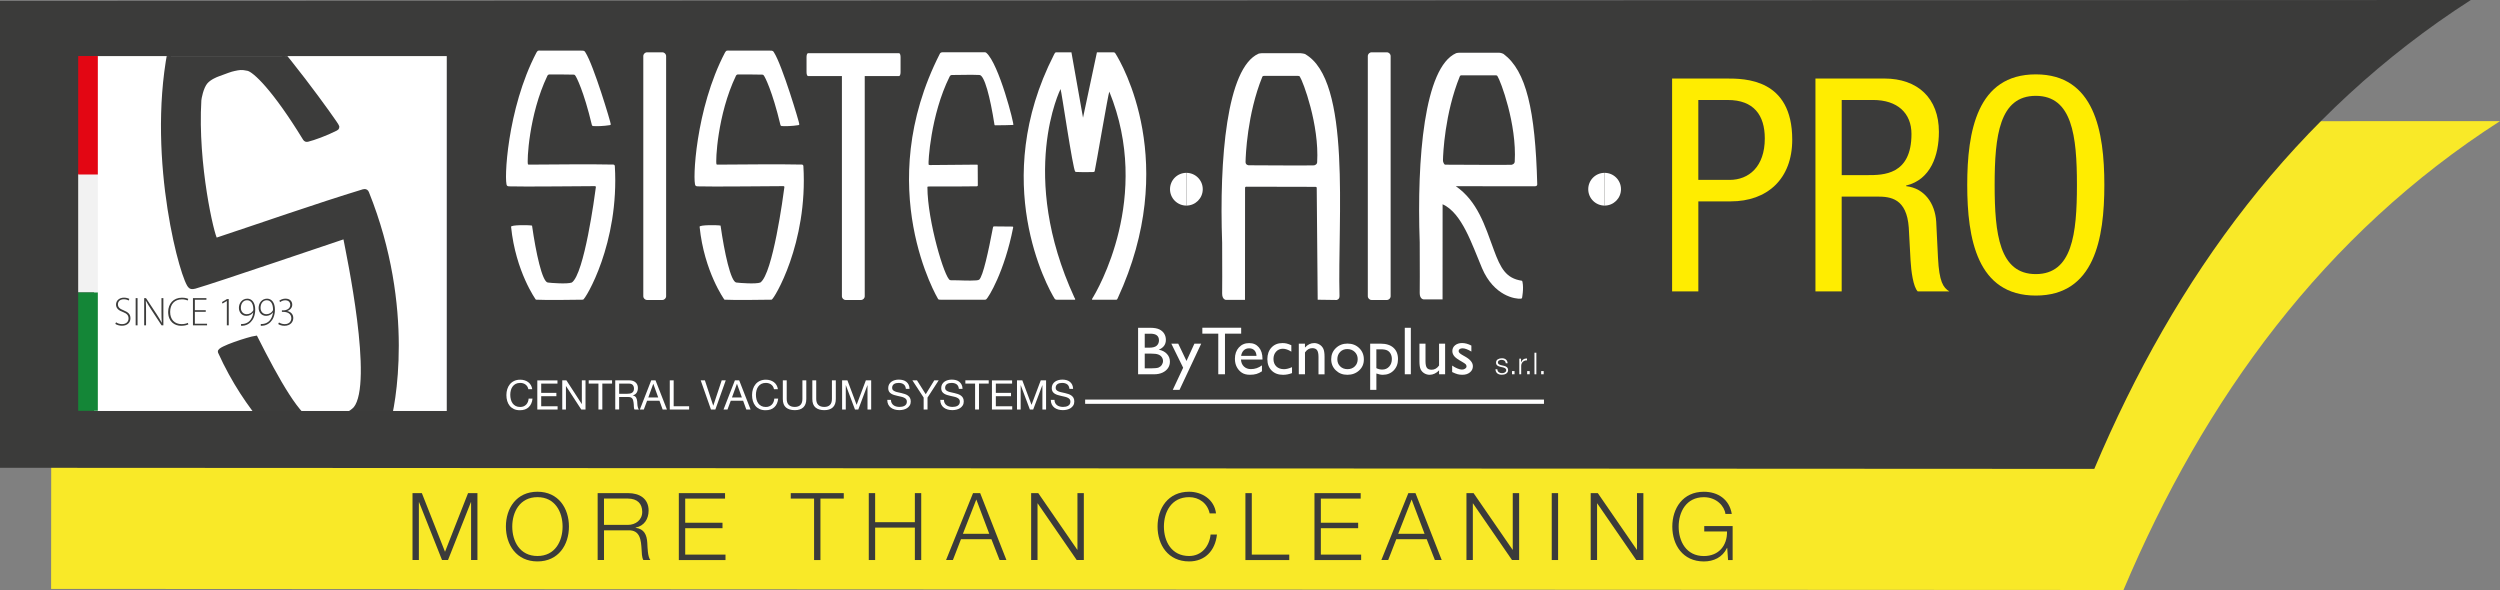 <svg xmlns="http://www.w3.org/2000/svg" xmlns:xlink="http://www.w3.org/1999/xlink" id="Livello_2" data-name="Livello 2" viewBox="0 0 1143.56 269.88"><rect x="0" y="0" width="1143.56" height="269.88" fill="#808080" stroke="none"/><defs><style>      .cls-1, .cls-2, .cls-3 {        fill: none;      }      .cls-2 {        stroke: #fff;        stroke-miterlimit: 3.86;      }      .cls-2, .cls-3 {        stroke-width: 1.95px;      }      .cls-4 {        clip-path: url(#clippath);      }      .cls-5 {        fill: #f9e928;      }      .cls-6, .cls-7 {        fill: #fff;      }      .cls-8 {        fill: #ffed00;      }      .cls-9 {        fill: #3b3b3a;      }      .cls-10 {        fill: #3c3c3b;      }      .cls-11 {        clip-path: url(#clippath-1);      }      .cls-3 {        stroke: #3c3c3b;      }      .cls-12 {        fill: #f2f2f2;      }      .cls-12, .cls-13, .cls-14, .cls-7 {        fill-rule: evenodd;      }      .cls-13 {        fill: #148637;      }      .cls-14 {        fill: #e30613;      }    </style><clipPath id="clippath"><rect class="cls-1" x="0" width="1143.56" height="269.88"></rect></clipPath><clipPath id="clippath-1"><polygon class="cls-1" points="204.36 187.99 43.05 187.99 43.05 25.66 204.36 25.66 204.36 187.99 204.36 187.99"></polygon></clipPath></defs><path class="cls-5" d="M971.33,269.88c37.03-87.68,91.7-162.77,172.24-214.48l-1120.02,.4-.17,213.58,947.95,.5h0Z"></path><g><path class="cls-9" d="M188.68,225.57h4.29l10.59,26.83,10.54-26.83h4.29v30.6h-2.91v-26.45h-.09l-10.46,26.45h-2.74l-10.5-26.45h-.09v26.45h-2.91v-30.6Z"></path><path class="cls-9" d="M245.85,224.93c9.6,0,14.4,7.59,14.4,15.94s-4.8,15.94-14.4,15.94-14.44-7.59-14.44-15.94,4.8-15.94,14.44-15.94Zm0,29.4c8.06,0,11.49-6.77,11.49-13.46s-3.43-13.46-11.49-13.46-11.53,6.77-11.53,13.46,3.43,13.46,11.53,13.46Z"></path><path class="cls-9" d="M273.37,225.57h14.02c5.06,0,9.3,2.44,9.3,7.97,0,3.86-2.01,7.03-5.96,7.8v.09c3.99,.51,5.14,3.26,5.36,6.9,.13,2.1,.13,6.3,1.41,7.84h-3.21c-.73-1.2-.73-3.47-.81-4.76-.26-4.29-.6-9.04-6.13-8.83h-11.06v13.59h-2.91v-30.6Zm2.91,14.53h10.89c3.56,0,6.6-2.23,6.6-5.96s-2.23-6.09-6.6-6.09h-10.89v12.04Z"></path><path class="cls-9" d="M310.52,225.57h21.13v2.49h-18.22v11.06h17.06v2.49h-17.06v12.09h18.43v2.49h-21.35v-30.6Z"></path><path class="cls-9" d="M361.7,225.57h24.26v2.49h-10.67v28.12h-2.91v-28.12h-10.67v-2.49Z"></path><path class="cls-9" d="M397.4,225.57h2.91v13.29h18.17v-13.29h2.91v30.6h-2.91v-14.83h-18.17v14.83h-2.91v-30.6Z"></path><path class="cls-9" d="M445.1,225.57h3.26l12,30.6h-3.13l-3.73-9.52h-13.93l-3.69,9.52h-3.13l12.34-30.6Zm-4.63,18.6h12.04l-5.92-15.69-6.13,15.69Z"></path><path class="cls-9" d="M471.67,225.57h3.26l17.83,25.89h.09v-25.89h2.92v30.6h-3.26l-17.83-25.89h-.09v25.89h-2.92v-30.6Z"></path><path class="cls-9" d="M553.32,234.83c-1.03-4.71-4.93-7.42-9.39-7.42-8.1,0-11.53,6.77-11.53,13.46s3.43,13.46,11.53,13.46c5.66,0,9.26-4.37,9.82-9.82h2.91c-.81,7.5-5.57,12.3-12.73,12.3-9.64,0-14.44-7.59-14.44-15.94s4.8-15.94,14.44-15.94c5.79,0,11.53,3.47,12.3,9.9h-2.91Z"></path><path class="cls-9" d="M569.69,225.57h2.91v28.12h17.14v2.49h-20.06v-30.6Z"></path><path class="cls-9" d="M601.28,225.57h21.13v2.49h-18.22v11.06h17.06v2.49h-17.06v12.09h18.43v2.49h-21.35v-30.6Z"></path><path class="cls-9" d="M644.22,225.57h3.26l12,30.6h-3.13l-3.73-9.52h-13.93l-3.69,9.52h-3.13l12.34-30.6Zm-4.63,18.6h12.04l-5.92-15.69-6.13,15.69Z"></path><path class="cls-9" d="M670.79,225.57h3.26l17.83,25.89h.09v-25.89h2.92v30.6h-3.26l-17.83-25.89h-.09v25.89h-2.92v-30.6Z"></path><path class="cls-9" d="M709.8,225.57h2.91v30.6h-2.91v-30.6Z"></path><path class="cls-9" d="M727.62,225.57h3.26l17.83,25.89h.09v-25.89h2.92v30.6h-3.26l-17.83-25.89h-.09v25.89h-2.92v-30.6Z"></path><path class="cls-9" d="M792.56,256.18h-2.1l-.39-5.57h-.09c-2.06,4.37-6.17,6.21-10.59,6.21-9.64,0-14.44-7.59-14.44-15.94s4.8-15.94,14.44-15.94c6.43,0,11.66,3.47,12.77,10.16h-2.91c-.39-3.51-4.03-7.67-9.86-7.67-8.1,0-11.53,6.77-11.53,13.46s3.43,13.46,11.53,13.46c6.77,0,10.72-4.76,10.59-11.23h-10.42v-2.49h12.99v15.56Z"></path></g><g class="cls-4"><path class="cls-9" d="M957.98,214.48C995.01,126.8,1049.68,51.71,1130.22,0L0,.4V213.98l957.98,.5h0Z"></path></g><polygon class="cls-6" points="204.36 187.99 43.05 187.99 43.05 25.66 204.36 25.66 204.36 187.99 204.36 187.99"></polygon><g class="cls-11"><path class="cls-10" d="M96.1,12.26l8.93-2.71c5.47-1.15,8.07-1.07,8.43-.99,1,.23,2.12,1.47,2.79,1.97,9.72,7.36,37.88,46.45,37.99,47.38,.07,.64-.36,.82-.61,.95-4.62,2.36-10.24,4.36-12.89,5.01-.61,.15-.92,.03-1.26-.46-14.08-22.99-23-31.28-26.02-31.96-3.15-.71-4.18-.36-6.38,.08-1.66,.33-3.49,1.07-7.43,2.52-.73,.26-3.79,1.46-5.5,3.42-2.08,2.36-2.98,7.62-3.02,8.4-1.74,29.45,5.98,62.25,7.37,63.67,.31,.32,.81,.09,1.1,0,17.68-5.85,46.15-15.78,66.1-21.84,.58-.18,1.66-.64,2.13,.51,21.23,52.86,11.87,98.14,9.59,105.65-.28,.93-1.19,3.1-1.91,3.75-7.45,6.79-27.97,13.08-37.18,11.53-1.43-.19-2.02-.82-2.5-1.18-5.23-4-22.66-19.35-35.2-47.04-.64-1.42,13.36-5.95,16.32-6.36,9.74,19.28,20.05,37.89,26.55,38.6,2.89,.32,14.81-1.55,19.08-6.29,9.38-11.55-3.24-70.8-4.58-77.88-.15-.79-1.06-.46-1.1-.45-4.28,1.37-58.35,19.85-67.82,22.56-1.43,.4-1.82,0-1.93-.06-3.26-1.69-19.03-57.3-9.55-107.45,.37-1.91,.91-3.09,2.1-4.06,.41-.33,2.24-2.06,4.74-3.09,1.13-.46,4.62-1.8,11.65-4.17h0Z"></path><path class="cls-3" d="M96.1,12.26l8.93-2.71c5.47-1.15,8.07-1.07,8.43-.99,1,.23,2.12,1.47,2.79,1.97,9.72,7.36,37.88,46.45,37.99,47.38,.07,.64-.36,.82-.61,.95-4.62,2.36-10.24,4.36-12.89,5.01-.61,.15-.92,.03-1.26-.46-14.08-22.99-23-31.28-26.02-31.96-3.15-.71-4.18-.36-6.38,.08-1.66,.33-3.49,1.07-7.43,2.52-.73,.26-3.79,1.46-5.5,3.42-2.08,2.36-2.98,7.62-3.02,8.4-1.74,29.45,5.98,62.25,7.37,63.67,.31,.32,.81,.09,1.1,0,17.68-5.85,46.15-15.78,66.1-21.84,.58-.18,1.66-.64,2.13,.51,21.23,52.86,11.87,98.14,9.59,105.65-.28,.93-1.19,3.1-1.91,3.75-7.45,6.79-27.97,13.08-37.18,11.53-1.43-.19-2.02-.82-2.5-1.18-5.23-4-22.66-19.35-35.2-47.04-.64-1.42,13.36-5.95,16.32-6.36,9.74,19.28,20.05,37.89,26.55,38.6,2.89,.32,14.81-1.55,19.08-6.29,9.38-11.55-3.24-70.8-4.58-77.88-.15-.79-1.06-.46-1.1-.45-4.28,1.37-58.35,19.85-67.82,22.56-1.43,.4-1.82,0-1.93-.06-3.26-1.69-19.03-57.3-9.55-107.45,.37-1.91,.91-3.09,2.1-4.06,.41-.33,2.24-2.06,4.74-3.09,1.13-.46,4.62-1.8,11.65-4.17h0Z"></path></g><path class="cls-10" d="M53.08,147.43c.7,.48,1.68,.83,2.73,.83,1.85,0,2.99-1.05,2.99-2.59,0-1.4-.72-2.22-2.51-2.92-2.01-.7-3.22-1.74-3.22-3.44,0-1.83,1.52-3.16,3.62-3.16,1.17,0,2.05,.32,2.48,.59l-.33,.74c-.33-.24-1.12-.59-2.2-.59-2.01,0-2.7,1.29-2.7,2.27,0,1.38,.79,2.09,2.59,2.79,2.05,.83,3.14,1.75,3.14,3.62s-1.29,3.44-3.95,3.44c-1.07,0-2.33-.37-2.97-.85l.33-.74h0Z"></path><polygon class="cls-10" points="62.92 136.37 62.92 148.82 62.05 148.82 62.05 136.37 62.92 136.37 62.92 136.37"></polygon><path class="cls-10" d="M65.95,148.82v-12.46h.83l4.86,7.35c1,1.55,1.72,2.72,2.33,3.92l.04-.02c-.13-1.68-.15-3.1-.15-5.06v-6.19h.87v12.46h-.83l-4.75-7.24c-.92-1.44-1.77-2.75-2.42-4.03l-.04,.02c.09,1.53,.11,2.88,.11,4.95v6.3h-.85Z"></path><path class="cls-10" d="M86.16,148.38c-.63,.33-1.83,.65-3.34,.65-3.01,0-5.9-1.94-5.9-6.35,0-3.7,2.38-6.51,6.3-6.51,1.59,0,2.51,.35,2.9,.56l-.29,.74c-.63-.31-1.54-.54-2.59-.54-3.36,0-5.41,2.18-5.41,5.77,0,3.38,1.94,5.56,5.27,5.56,1.07,0,2.11-.22,2.81-.57l.26,.7h0Z"></path><polygon class="cls-10" points="94.12 142.63 89.13 142.63 89.13 148.08 94.71 148.08 94.71 148.82 88.26 148.82 88.26 136.37 94.42 136.37 94.42 137.11 89.13 137.11 89.13 141.89 94.12 141.89 94.12 142.63 94.12 142.63"></polygon><polygon class="cls-10" points="103.76 137.7 103.72 137.7 101.76 138.86 101.54 138.16 103.82 136.81 104.63 136.81 104.63 148.82 103.76 148.82 103.76 137.7 103.76 137.7"></polygon><path class="cls-10" d="M112.96,137.34c-1.65,0-2.79,1.46-2.79,3.44,0,1.77,1.11,2.94,2.7,2.94,1.28,0,2.33-.66,2.87-1.57,.07-.13,.15-.3,.15-.52,0-2.53-.94-4.29-2.9-4.29h-.02Zm-2.68,10.87c.33,.04,.8,0,1.35-.09,.98-.17,1.89-.63,2.62-1.4,.78-.87,1.39-2.07,1.61-3.8l-.04,.02c-.76,.98-1.83,1.55-3.1,1.55-2.24,0-3.44-1.78-3.44-3.66,0-2.2,1.51-4.21,3.86-4.21,2.05,0,3.6,1.76,3.6,5.01,0,2.72-.94,4.58-2.05,5.69-.78,.81-1.87,1.37-2.81,1.57-.64,.11-1.2,.16-1.61,.15v-.81h0Z"></path><path class="cls-10" d="M121.97,137.34c-1.65,0-2.79,1.46-2.79,3.44,0,1.77,1.11,2.94,2.69,2.94,1.28,0,2.33-.66,2.87-1.57,.07-.13,.15-.3,.15-.52,0-2.53-.94-4.29-2.9-4.29h-.02Zm-2.68,10.87c.33,.04,.79,0,1.35-.09,.98-.17,1.89-.63,2.63-1.4,.78-.87,1.39-2.07,1.61-3.8l-.04,.02c-.76,.98-1.83,1.55-3.1,1.55-2.23,0-3.44-1.78-3.44-3.66,0-2.2,1.51-4.21,3.86-4.21,2.05,0,3.6,1.76,3.6,5.01,0,2.72-.94,4.58-2.05,5.69-.78,.81-1.87,1.37-2.81,1.57-.65,.11-1.2,.16-1.61,.15v-.81h0Z"></path><path class="cls-10" d="M127.62,147.51c.45,.29,1.46,.76,2.59,.76,2.46,0,3.05-1.7,3.05-2.77-.04-2-1.77-2.83-3.53-2.83h-.78v-.72h.79c1.33,0,3.03-.76,3.03-2.44,0-1.11-.65-2.15-2.33-2.15-.94,0-1.79,.43-2.32,.83l-.35-.65c.57-.46,1.66-.94,2.79-.94,2.25,0,3.12,1.42,3.12,2.79,0,1.22-.78,2.31-2.24,2.85v.04c1.5,.3,2.72,1.44,2.72,3.18s-1.27,3.57-4.07,3.57c-1.22,0-2.31-.42-2.83-.81l.35-.7h0Z"></path><path class="cls-6" d="M593.71,34.71c-4.28,0-10.4,0-15.34,0-.17,0-.75-.08-.95,.41-6.95,17.09-7.63,36.26-7.67,38.97-.03,1.43,1.42,1.51,1.46,1.51,.61,0,29.06,.18,29.88,.04,0,0,1.35-.26,1.41-1.41,1.02-17.16-6.47-37.06-7.94-39.21-.24-.34-.8-.29-.85-.29h0Zm-24.19,51.07l-.03,51.4h-8.7s-1.75-.09-1.75-2.88c0-2.54,.1-10.45,0-23.18-1.37-38.44,2.11-80.11,16.64-86.56,.1-.04,.91-.22,1.44-.22h17.85c.48,0,1.81,.29,1.87,.33,21.52,11.86,14.96,75.63,15.88,110.7,.05,1.73-1.38,1.85-1.38,1.85l-8.6-.12-.44-51.14c-.02-.38-.18-.49-.85-.49-1.94,0-28.37-.06-31.21-.07-.67,0-.51,.19-.73,.38h0Z"></path><path class="cls-7" d="M447.23,75.58l.05,9.29c-.08,.25-.23,.35-.52,.35-1,0-13.29,.16-21.47,.08-.82,.01-1.08,0-1.07,.33,.05,15.54,7.9,41.71,10.34,42.49,.31,.1,.81,.07,.97,.07,3.42-.02,7.49,.32,11.03,.06,.67-.05,1.21-.19,1.37-.36,1.72-1.57,4.21-12.92,6.26-23.75,.04-.2,.05-.59,.55-.58l8.44,.08c.34,.05,.28,.33,.25,.49-3.92,20.01-11.28,32.11-12.38,32.84-.2,.13-.42,.12-.55,.12-3.79,.02-12.22,0-20.32,0-.19,0-.84,0-1.05-.27,0,0-30.53-50.87,.84-112.36,.1-.18,.5-.55,1.12-.55h19.4c.33,0,.56,.13,.64,.21,5.86,5.08,12.92,33.02,12.38,33.03-3.68,.07-4.38,.21-7.9,.15-.2,0-.48,.1-.69-.13-2.03-13.05-4.64-22.77-6.87-22.87-4.45-.19-7.1,0-12.04,0-.81-.03-1.27,0-1.62,.71-8.81,17.72-9.86,39.72-9.63,40.23,.17,.38,1.25,.25,1.44,.25,5.65,0,12.69-.15,20.28-.18,.14,0,.82-.08,.76,.26h0Z"></path><path class="cls-7" d="M507.43,41.93c-.35,0-6.31,35.05-6.69,36.37-.19,.41-.36,.39-1.05,.41-3.32,.09-5.56,.02-7-.04-.51-.02-.64,.03-.85-.16-1.07-.93-6.36-37.38-6.72-37.78,0,0-19.58,39.09,6.36,95.42,.1,.22,.49,.54,.28,.95h-8.45s-.61,0-.91-.48c-3.24-5.21-29.9-53.49-.35-111.47,.1-.2,.51-1.22,1.03-1.22h7.02s5.3,29.91,5.3,29.91l6.36-29.9h7.64s.48,0,.77,.44c3.13,4.86,29.54,50.49,1.12,112.01-.06,.14-.27,.72-.66,.72h-10.97s-.31-.09-.06-.48c2.38-3.74,27.45-46.49,7.84-94.69h0Z"></path><path class="cls-6" d="M667.79,34.86c.2-.49,.78-.41,.95-.4,4.93,0,11.06,0,15.34,0,.05,0,.61-.05,.85,.29,1.47,2.15,8.95,22.05,7.94,39.21-.07,1.15-1.42,1.41-1.42,1.41-.82,.15-24.68-.04-30.5-.04-.04,0-.92-.68-.9-2.11,.05-2.71,.78-21.28,7.73-38.37h0Zm15.49,79.34c-4.04-10.97-7.4-22.13-17.35-29.02,11.68,.04,32.18,.05,36.14,.02,1.23,0,1.1-.95,1.1-.95-.9-33.97-5.06-51.8-15.35-59.52-.26-.2-1.33-.62-2.2-.62-1.48,0-1.59,0-2.07,0h-16.06c-.53,0-1.35,.18-1.44,.22-14.53,6.44-18.01,48.12-16.64,86.56,.1,12.73,0,20.63,0,23.17,0,2.8,1.75,2.88,1.75,2.88h8.7l.02-43.52c8.89,4.07,13.36,18.23,18.04,29.25,5.44,12.78,15.34,14.18,17.71,13.95,.52-.05,.58-.3,.58-.3,0,0,.86-4.22,.22-7.29-.04-.21-.11-.52-.27-.61-7.3-1.09-9.74-5.67-12.89-14.22h0Z"></path><path class="cls-7" d="M247.66,23.16h18.27c1.38-.03,1.48,.24,1.81,.74,3.79,5.8,11.74,32.41,11.64,32.94-.07,.37-.33,.39-.49,.41-2.81,.46-6.07,.54-7.57,.41-.34-.03-.49-.15-.58-.48-3.72-15.62-7.15-22.11-7.58-22.59-.16-.18-.21-.44-.84-.45-4.51-.12-6.29-.05-11.23-.06-.19,.08-.51,.19-.7,.59-8.54,17.83-9.38,39.4-8.9,40.44,.11,.23,.41,.2,.57,.2,10.21,0,26.73-.31,38.16-.03,.33,0,.97-.05,1.02,.67,2.13,35.52-13.57,61.12-14.53,61.14-3.72,.1-17.99,.22-21.59,0,0,0-9.26-12.81-11.34-33.35-.09-.9,7.97-.85,9.59-.54,1.76,12.37,4.64,25.69,7.19,26.04,1.6,.22,8.91,.78,11.01,0,5.66-3.94,10.48-39.52,11-43.65,.05-.46-.48-.44-.5-.44-2.45-.02-33.78,.34-39.17,.1-.81-.03-.95-.32-1-.38-1.4-1.52-.07-34.96,13.48-60.81,.62-1.18,1.1-.9,2.28-.9h0Z"></path><path class="cls-7" d="M333.91,23.16h18.27c1.38-.03,1.48,.24,1.81,.74,3.79,5.8,11.74,32.41,11.64,32.94-.07,.37-.33,.39-.48,.41-2.81,.46-6.08,.54-7.57,.41-.34-.03-.49-.15-.58-.48-3.72-15.62-7.15-22.11-7.58-22.59-.16-.18-.2-.44-.84-.45-4.51-.12-6.29-.05-11.24-.06-.19,.08-.5,.19-.7,.59-8.54,17.83-9.38,39.4-8.9,40.44,.11,.23,.41,.2,.57,.2,10.21,0,26.73-.31,38.16-.03,.33,0,.97-.05,1.02,.67,2.13,35.52-13.57,61.12-14.53,61.14-3.72,.1-17.99,.22-21.59,0,0,0-9.26-12.81-11.35-33.35-.09-.9,7.97-.85,9.59-.54,1.76,12.37,4.65,25.69,7.19,26.04,1.6,.22,8.92,.78,11.01,0,5.66-3.94,10.47-39.52,10.99-43.65,.06-.46-.47-.44-.5-.44-2.45-.02-33.77,.34-39.17,.1-.81-.03-.94-.32-1-.38-1.4-1.52-.07-34.96,13.49-60.81,.62-1.18,1.1-.9,2.28-.9h0Z"></path><path class="cls-6" d="M535.19,86.55c0,4.14,3.35,7.49,7.49,7.49v-14.98c-4.14,0-7.49,3.35-7.49,7.49h0Z"></path><path class="cls-6" d="M542.68,79.06v14.98c4.14,0,7.49-3.35,7.49-7.49s-3.35-7.49-7.49-7.49h0Z"></path><path class="cls-6" d="M726.5,86.55c0,4.14,3.35,7.49,7.49,7.49v-14.98c-4.14,0-7.49,3.35-7.49,7.49h0Z"></path><path class="cls-6" d="M733.99,79.06v14.98c4.14,0,7.49-3.35,7.49-7.49s-3.35-7.49-7.49-7.49h0Z"></path><path class="cls-6" d="M304.7,135.48c0,.96-.78,1.74-1.74,1.74h-6.96c-.96,0-1.74-.78-1.74-1.74V25.67c0-.96,.78-1.74,1.74-1.74h6.96c.96,0,1.74,.78,1.74,1.74v109.81h0Z"></path><path class="cls-6" d="M636.11,135.48c0,.96-.78,1.74-1.74,1.74h-6.96c-.96,0-1.74-.78-1.74-1.74V25.67c0-.96,.78-1.74,1.74-1.74h6.96c.96,0,1.74,.78,1.74,1.74v109.81h0Z"></path><path class="cls-6" d="M411.28,24.34h-41.69c-.37,0-.66,.78-.66,1.74v6.96c0,.96,.29,1.74,.66,1.74h15.52v100.71c0,.96,.78,1.73,1.74,1.73h6.96c.96,0,1.74-.77,1.74-1.73V34.78h15.73c.37,0,.66-.78,.66-1.74v-6.96c0-.96-.29-1.74-.66-1.74h0Z"></path><polygon class="cls-13" points="44.75 133.72 35.77 133.72 35.77 187.91 44.75 187.91 44.75 133.72 44.75 133.72"></polygon><polygon class="cls-12" points="44.75 79.49 35.77 79.49 35.77 133.67 44.75 133.67 44.75 79.49 44.75 79.49"></polygon><polygon class="cls-14" points="44.75 25.63 35.77 25.63 35.77 79.82 44.75 79.82 44.75 25.63 44.75 25.63"></polygon><g><path class="cls-8" d="M764.85,35.92h24.82c8.45,0,30.14,0,30.14,27.96,0,18.14-11.59,28.23-28.09,28.23h-14.86v41.18h-12V35.92Zm12,46.37h14.32c8.73,0,16.09-6,16.09-18.96,0-10.64-5.04-17.59-16.91-17.59h-13.5v36.55Z"></path><path class="cls-8" d="M830.44,35.92h31.5c15.27,0,24.96,9,24.96,24.41,0,10.64-3.68,21.82-15,24.55v.27c8.46,.95,13.23,7.91,13.77,16.23l.82,16.64c.55,10.77,2.32,13.5,5.18,15.27h-14.46c-2.05-2.05-3-9.27-3.27-14.05l-.82-15.14c-.96-13.36-8.32-14.18-14.46-14.18h-16.23v43.36h-12V35.92Zm12,44.18h11.86c7.09,0,20.05,0,20.05-18.82,0-9.55-6.41-15.55-17.59-15.55h-14.32v34.36Z"></path><path class="cls-8" d="M962.58,84.61c0,24.55-4.5,50.59-31.36,50.59s-31.36-26.05-31.36-50.59,4.5-50.59,31.36-50.59,31.36,26.05,31.36,50.59Zm-50.18,0c0,22.5,2.18,40.77,18.82,40.77s18.82-18.27,18.82-40.77-2.18-40.77-18.82-40.77-18.82,18.27-18.82,40.77Z"></path></g><line class="cls-2" x1="496.37" y1="183.75" x2="706.25" y2="183.75"></line><g><path class="cls-6" d="M240.35,175.86c-.68-.47-1.49-.71-2.42-.71-.8,0-1.48,.15-2.05,.45-.57,.3-1.04,.7-1.4,1.21-.37,.5-.64,1.08-.81,1.73-.17,.65-.26,1.32-.26,2.02,0,.76,.09,1.48,.26,2.16,.17,.68,.45,1.27,.81,1.78s.84,.91,1.41,1.21c.57,.3,1.26,.45,2.06,.45,.59,0,1.11-.1,1.56-.29s.85-.46,1.18-.8,.59-.75,.78-1.22,.3-.99,.34-1.53h1.78c-.17,1.68-.75,2.99-1.74,3.93-.99,.94-2.33,1.4-4.04,1.4-1.04,0-1.94-.18-2.71-.53-.77-.36-1.42-.84-1.93-1.47-.51-.62-.9-1.36-1.15-2.21-.26-.85-.38-1.76-.38-2.73s.14-1.89,.41-2.74c.27-.85,.68-1.6,1.21-2.24,.53-.64,1.19-1.14,1.98-1.5,.79-.37,1.7-.55,2.72-.55,.7,0,1.36,.09,1.98,.28,.62,.19,1.18,.46,1.66,.82,.49,.36,.89,.81,1.22,1.36,.32,.54,.54,1.17,.64,1.88h-1.78c-.2-.95-.64-1.66-1.32-2.13Z"></path><path class="cls-6" d="M255,173.97v1.5h-7.44v4.25h6.94v1.5h-6.94v4.62h7.5v1.5h-9.28v-13.35h9.22Z"></path><path class="cls-6" d="M259.08,173.97l7.03,10.83h.04v-10.83h1.68v13.35h-1.94l-6.98-10.72h-.04v10.72h-1.68v-13.35h1.89Z"></path><path class="cls-6" d="M269.29,175.46v-1.5h10.68v1.5h-4.45v11.86h-1.78v-11.86h-4.45Z"></path><path class="cls-6" d="M287.73,173.97c1.27,0,2.27,.31,2.98,.94,.72,.62,1.08,1.48,1.08,2.56,0,.81-.18,1.52-.55,2.13-.37,.61-.96,1.03-1.77,1.25v.04c.39,.08,.7,.2,.94,.37s.44,.38,.58,.63c.14,.24,.25,.51,.32,.81,.07,.3,.12,.61,.16,.93,.02,.32,.04,.66,.06,.99,.01,.34,.04,.67,.09,.99,.05,.32,.12,.63,.21,.93,.09,.29,.23,.55,.42,.78h-1.98c-.12-.14-.21-.32-.25-.56-.04-.24-.07-.5-.08-.79-.01-.29-.03-.61-.04-.95-.01-.34-.05-.67-.11-.99-.05-.32-.11-.63-.19-.93-.07-.29-.19-.55-.36-.77-.16-.22-.37-.39-.64-.52s-.61-.2-1.05-.2h-4.34v5.7h-1.78v-13.35h6.28Zm.37,6.06c.37-.06,.7-.18,.98-.36,.28-.18,.5-.42,.67-.73s.25-.7,.25-1.19c0-.67-.19-1.22-.56-1.65-.37-.42-.98-.64-1.81-.64h-4.41v4.66h3.7c.41,0,.8-.03,1.18-.09Z"></path><path class="cls-6" d="M299.85,173.97l5.22,13.35h-1.96l-1.46-4.02h-5.65l-1.5,4.02h-1.81l5.2-13.35h1.96Zm1.23,7.84l-2.23-6.23h-.04l-2.26,6.23h4.53Z"></path><path class="cls-6" d="M308.15,173.97v11.86h7.07v1.5h-8.85v-13.35h1.78Z"></path><path class="cls-6" d="M325.21,187.32l-4.69-13.35h1.91l3.81,11.58h.04l3.85-11.58h1.85l-4.75,13.35h-2.02Z"></path></g><g><path class="cls-6" d="M338.12,173.97l5.22,13.35h-1.96l-1.46-4.02h-5.65l-1.5,4.02h-1.81l5.2-13.35h1.96Zm1.23,7.84l-2.23-6.23h-.04l-2.26,6.23h4.53Z"></path><path class="cls-6" d="M352.72,175.86c-.68-.47-1.49-.71-2.42-.71-.8,0-1.48,.15-2.05,.45-.57,.3-1.04,.7-1.4,1.21-.37,.5-.64,1.08-.81,1.73-.17,.65-.26,1.32-.26,2.02,0,.76,.09,1.48,.26,2.16,.17,.68,.45,1.27,.81,1.78s.84,.91,1.41,1.21c.57,.3,1.26,.45,2.06,.45,.59,0,1.11-.1,1.56-.29s.85-.46,1.18-.8,.59-.75,.78-1.22,.3-.99,.34-1.53h1.78c-.17,1.68-.75,2.99-1.74,3.93-.99,.94-2.33,1.4-4.04,1.4-1.04,0-1.94-.18-2.71-.53-.77-.36-1.42-.84-1.93-1.47-.51-.62-.9-1.36-1.15-2.21-.26-.85-.38-1.76-.38-2.73s.14-1.89,.41-2.74c.27-.85,.68-1.6,1.21-2.24,.53-.64,1.19-1.14,1.98-1.5,.79-.37,1.7-.55,2.72-.55,.7,0,1.36,.09,1.98,.28,.62,.19,1.18,.46,1.66,.82,.49,.36,.89,.81,1.22,1.36,.32,.54,.54,1.17,.64,1.88h-1.78c-.2-.95-.64-1.66-1.32-2.13Z"></path><path class="cls-6" d="M367.45,186.34c-.91,.85-2.21,1.28-3.89,1.28s-3.06-.41-4.03-1.22c-.97-.82-1.45-2.12-1.45-3.9v-8.53h1.78v8.53c0,1.2,.32,2.1,.95,2.72,.64,.62,1.55,.92,2.75,.92,1.13,0,2-.31,2.59-.92,.59-.62,.89-1.52,.89-2.72v-8.53h1.78v8.53c0,1.71-.46,2.99-1.37,3.84Z"></path><path class="cls-6" d="M380.95,186.34c-.91,.85-2.21,1.28-3.89,1.28s-3.06-.41-4.03-1.22c-.97-.82-1.45-2.12-1.45-3.9v-8.53h1.78v8.53c0,1.2,.32,2.1,.95,2.72,.64,.62,1.55,.92,2.75,.92,1.13,0,2-.31,2.59-.92,.59-.62,.89-1.52,.89-2.72v-8.53h1.78v8.53c0,1.71-.46,2.99-1.37,3.84Z"></path><path class="cls-6" d="M387.63,173.97l4.21,11.22,4.23-11.22h2.43v13.35h-1.68v-11.11h-.04l-4.17,11.11h-1.52l-4.17-11.11h-.04v11.11h-1.68v-13.35h2.43Z"></path><path class="cls-6" d="M413.33,175.79c-.59-.43-1.35-.64-2.27-.64-.37,0-.74,.04-1.1,.11-.36,.07-.68,.2-.96,.37-.28,.17-.5,.41-.67,.7-.17,.29-.25,.66-.25,1.09,0,.41,.12,.75,.36,1s.57,.46,.97,.63,.86,.3,1.37,.4c.51,.11,1.03,.22,1.56,.35,.53,.12,1.05,.27,1.56,.44,.51,.17,.97,.4,1.37,.68,.4,.29,.73,.65,.97,1.08s.36,.99,.36,1.65c0,.71-.16,1.32-.48,1.82s-.73,.92-1.23,1.23c-.5,.32-1.06,.55-1.67,.69-.62,.14-1.23,.21-1.84,.21-.75,0-1.46-.09-2.12-.28-.67-.19-1.25-.47-1.76-.85-.51-.38-.9-.87-1.2-1.46-.29-.59-.44-1.29-.44-2.1h1.68c0,.56,.11,1.04,.33,1.45,.22,.41,.5,.74,.86,1,.35,.26,.77,.46,1.24,.58,.47,.12,.96,.19,1.46,.19,.4,0,.8-.04,1.21-.11,.4-.08,.77-.2,1.09-.38s.59-.43,.79-.74c.2-.31,.3-.71,.3-1.2,0-.46-.12-.83-.36-1.12s-.57-.52-.97-.7-.86-.33-1.37-.44c-.51-.11-1.03-.23-1.56-.35-.53-.12-1.05-.25-1.56-.41-.51-.16-.97-.36-1.38-.62s-.73-.59-.97-.99-.36-.91-.36-1.52c0-.67,.14-1.26,.41-1.75,.27-.49,.64-.9,1.09-1.22,.46-.32,.97-.55,1.55-.71,.58-.16,1.18-.23,1.79-.23,.69,0,1.32,.08,1.91,.24,.59,.16,1.1,.42,1.54,.77,.44,.35,.79,.79,1.05,1.32,.26,.53,.4,1.16,.42,1.9h-1.68c-.1-.96-.45-1.66-1.04-2.09Z"></path><path class="cls-6" d="M424.28,187.32h-1.78v-5.46l-5.16-7.89h2.11l4,6.36,3.91-6.36h2.02l-5.11,7.89v5.46Z"></path><path class="cls-6" d="M437.57,175.79c-.59-.43-1.35-.64-2.27-.64-.37,0-.74,.04-1.1,.11-.36,.07-.68,.2-.96,.37-.28,.17-.5,.41-.67,.7-.17,.29-.25,.66-.25,1.09,0,.41,.12,.75,.36,1s.57,.46,.97,.63,.86,.3,1.37,.4c.51,.11,1.03,.22,1.56,.35,.53,.12,1.05,.27,1.56,.44,.51,.17,.97,.4,1.37,.68,.4,.29,.73,.65,.97,1.08s.36,.99,.36,1.65c0,.71-.16,1.32-.48,1.82s-.73,.92-1.23,1.23c-.5,.32-1.06,.55-1.67,.69-.62,.14-1.23,.21-1.84,.21-.75,0-1.46-.09-2.12-.28-.67-.19-1.25-.47-1.76-.85-.51-.38-.9-.87-1.2-1.46-.29-.59-.44-1.29-.44-2.1h1.68c0,.56,.11,1.04,.33,1.45,.22,.41,.5,.74,.86,1,.35,.26,.77,.46,1.24,.58,.47,.12,.96,.19,1.46,.19,.4,0,.8-.04,1.21-.11,.4-.08,.77-.2,1.09-.38s.59-.43,.79-.74c.2-.31,.3-.71,.3-1.2,0-.46-.12-.83-.36-1.12s-.57-.52-.97-.7-.86-.33-1.37-.44c-.51-.11-1.03-.23-1.56-.35-.53-.12-1.05-.25-1.56-.41-.51-.16-.97-.36-1.38-.62s-.73-.59-.97-.99-.36-.91-.36-1.52c0-.67,.14-1.26,.41-1.75,.27-.49,.64-.9,1.09-1.22,.46-.32,.97-.55,1.55-.71,.58-.16,1.18-.23,1.79-.23,.69,0,1.32,.08,1.91,.24,.59,.16,1.1,.42,1.54,.77,.44,.35,.79,.79,1.05,1.32,.26,.53,.4,1.16,.42,1.9h-1.68c-.1-.96-.45-1.66-1.04-2.09Z"></path><path class="cls-6" d="M441.58,175.46v-1.5h10.68v1.5h-4.45v11.86h-1.78v-11.86h-4.45Z"></path><path class="cls-6" d="M462.96,173.97v1.5h-7.44v4.25h6.94v1.5h-6.94v4.62h7.5v1.5h-9.28v-13.35h9.22Z"></path><path class="cls-6" d="M467.63,173.97l4.21,11.22,4.23-11.22h2.43v13.35h-1.68v-11.11h-.04l-4.17,11.11h-1.52l-4.17-11.11h-.04v11.11h-1.68v-13.35h2.43Z"></path><path class="cls-6" d="M488.14,175.79c-.59-.43-1.35-.64-2.27-.64-.37,0-.74,.04-1.1,.11-.36,.07-.68,.2-.96,.37-.28,.17-.5,.41-.67,.7-.17,.29-.25,.66-.25,1.09,0,.41,.12,.75,.36,1s.57,.46,.97,.63,.86,.3,1.37,.4c.51,.11,1.03,.22,1.56,.35,.53,.12,1.05,.27,1.56,.44,.51,.17,.97,.4,1.37,.68,.4,.29,.73,.65,.97,1.08s.36,.99,.36,1.65c0,.71-.16,1.32-.48,1.82s-.73,.92-1.23,1.23c-.5,.32-1.06,.55-1.67,.69-.62,.14-1.23,.21-1.84,.21-.75,0-1.46-.09-2.12-.28-.67-.19-1.25-.47-1.76-.85-.51-.38-.9-.87-1.2-1.46-.29-.59-.44-1.29-.44-2.1h1.68c0,.56,.11,1.04,.33,1.45,.22,.41,.5,.74,.86,1,.35,.26,.77,.46,1.24,.58,.47,.12,.96,.19,1.46,.19,.4,0,.8-.04,1.21-.11,.4-.08,.77-.2,1.09-.38s.59-.43,.79-.74c.2-.31,.3-.71,.3-1.2,0-.46-.12-.83-.36-1.12s-.57-.52-.97-.7-.86-.33-1.37-.44c-.51-.11-1.03-.23-1.56-.35-.53-.12-1.05-.25-1.56-.41-.51-.16-.97-.36-1.38-.62s-.73-.59-.97-.99-.36-.91-.36-1.52c0-.67,.14-1.26,.41-1.75,.27-.49,.64-.9,1.09-1.22,.46-.32,.97-.55,1.55-.71,.58-.16,1.18-.23,1.79-.23,.69,0,1.32,.08,1.91,.24,.59,.16,1.1,.42,1.54,.77,.44,.35,.79,.79,1.05,1.32,.26,.53,.4,1.16,.42,1.9h-1.68c-.1-.96-.45-1.66-1.04-2.09Z"></path></g><g><path class="cls-6" d="M527.79,171.2h-7.2v-21.26h5.57c1.75,0,3.12,.24,4.11,.71,.98,.47,1.74,1.12,2.25,1.95,.52,.83,.78,1.78,.78,2.87,0,2.09-1.08,3.59-3.24,4.49,1.55,.29,2.79,.93,3.71,1.92,.92,.98,1.38,2.16,1.38,3.53,0,1.09-.28,2.05-.84,2.91-.56,.85-1.38,1.55-2.46,2.08s-2.43,.81-4.06,.81Zm-1.54-18.55h-2.62v6.39h2.02c1.62,0,2.78-.31,3.46-.93s1.03-1.42,1.03-2.41c0-2.04-1.3-3.06-3.9-3.06Zm.23,9.1h-2.85v6.74h3c1.66,0,2.79-.13,3.39-.39,.59-.26,1.07-.66,1.43-1.21s.54-1.14,.54-1.76-.19-1.24-.57-1.78-.92-.94-1.62-1.2-1.81-.4-3.32-.4Z"></path><path class="cls-6" d="M546.35,157.2h3.11l-9.92,21.14h-3.09l4.75-10.14-5.41-11h3.16l3.78,7.91,3.62-7.91Z"></path><path class="cls-6" d="M549.98,149.91h17.76v2.71h-7.41v18.58h-3.06v-18.58h-7.29v-2.71Z"></path></g><g><path class="cls-6" d="M577.5,164.45h-9.85c.07,1.34,.52,2.41,1.35,3.2,.83,.79,1.9,1.19,3.2,1.19,1.83,0,3.51-.57,5.05-1.71v2.71c-.85,.57-1.7,.97-2.53,1.22-.84,.24-1.82,.37-2.95,.37-1.54,0-2.79-.32-3.74-.96-.95-.64-1.72-1.5-2.29-2.58-.57-1.08-.86-2.33-.86-3.75,0-2.13,.6-3.86,1.81-5.2,1.21-1.33,2.77-2,4.7-2s3.34,.65,4.44,1.95c1.11,1.3,1.66,3.04,1.66,5.22v.35Zm-9.79-1.66h7.05c-.07-1.11-.4-1.96-.99-2.56-.59-.6-1.38-.9-2.38-.9s-1.81,.3-2.44,.9-1.05,1.45-1.24,2.56Z"></path><path class="cls-6" d="M591,167.93v2.74c-1.39,.52-2.75,.78-4.08,.78-2.19,0-3.94-.65-5.24-1.95-1.3-1.3-1.96-3.04-1.96-5.22s.63-3.98,1.9-5.33c1.27-1.35,2.94-2.02,5.01-2.02,.72,0,1.37,.07,1.94,.21,.57,.14,1.28,.39,2.12,.77v2.95c-1.4-.89-2.7-1.34-3.9-1.34s-2.27,.44-3.07,1.32c-.8,.88-1.2,2-1.2,3.36,0,1.43,.43,2.57,1.3,3.41,.87,.84,2.04,1.26,3.51,1.26,1.07,0,2.29-.31,3.67-.93Z"></path><path class="cls-6" d="M596.92,157.2v1.78c1.24-1.37,2.64-2.05,4.22-2.05,.87,0,1.68,.23,2.44,.68,.75,.45,1.32,1.07,1.71,1.86s.59,2.03,.59,3.74v8.01h-2.77v-7.98c0-1.43-.22-2.45-.66-3.07-.44-.61-1.17-.92-2.19-.92-1.31,0-2.42,.65-3.33,1.96v10h-2.83v-14h2.83Z"></path><path class="cls-6" d="M616.43,157.17c2.13,0,3.9,.69,5.31,2.06,1.41,1.38,2.12,3.1,2.12,5.18s-.71,3.7-2.15,5.03-3.23,2-5.4,2-3.86-.68-5.27-2.03c-1.41-1.35-2.12-3.05-2.12-5.08s.71-3.76,2.14-5.12c1.43-1.37,3.21-2.05,5.37-2.05Zm-.15,2.5c-1.33,0-2.42,.44-3.27,1.31-.85,.87-1.28,1.98-1.28,3.33s.44,2.43,1.31,3.28c.87,.85,1.99,1.27,3.36,1.27s2.47-.43,3.34-1.29c.87-.86,1.3-1.96,1.3-3.29s-.45-2.43-1.35-3.3-2.04-1.31-3.41-1.31Z"></path><path class="cls-6" d="M626.75,178.34v-21.14h4.85c2.48,0,4.42,.62,5.8,1.86,1.38,1.24,2.08,2.97,2.08,5.19,0,2.1-.65,3.83-1.95,5.17s-2.96,2.02-4.98,2.02c-.89,0-1.88-.2-2.96-.59v7.49h-2.83Zm4.79-18.55h-1.96v8.61c.85,.44,1.74,.65,2.67,.65,1.3,0,2.36-.45,3.18-1.35,.83-.9,1.24-2.06,1.24-3.49,0-.91-.2-1.72-.58-2.42s-.92-1.21-1.59-1.53c-.67-.32-1.66-.48-2.95-.48Z"></path><path class="cls-6" d="M642.58,149.94h2.77v21.26h-2.77v-21.26Z"></path><path class="cls-6" d="M658.27,171.2v-1.8c-.59,.64-1.26,1.14-2.02,1.5-.76,.36-1.51,.54-2.26,.54-.88,0-1.7-.22-2.44-.66-.75-.44-1.31-1.04-1.69-1.8-.38-.76-.57-2.01-.57-3.77v-8.02h2.77v7.98c0,1.47,.21,2.5,.63,3.08,.42,.58,1.16,.87,2.21,.87,1.32,0,2.44-.64,3.36-1.93v-10h2.77v14h-2.77Z"></path><path class="cls-6" d="M664.25,170.2v-2.98c.78,.55,1.58,.99,2.4,1.33,.82,.34,1.5,.51,2.06,.51s1.08-.14,1.49-.43,.62-.62,.62-1.02-.13-.74-.4-1.01-.85-.66-1.74-1.17c-1.79-.99-2.96-1.84-3.51-2.55s-.83-1.47-.83-2.31c0-1.08,.42-1.95,1.25-2.63,.84-.68,1.92-1.02,3.23-1.02s2.78,.39,4.22,1.16v2.74c-1.64-.99-2.99-1.49-4.03-1.49-.54,0-.97,.11-1.3,.34-.33,.23-.5,.53-.5,.91,0,.33,.15,.63,.45,.93s.82,.65,1.58,1.07l.99,.56c2.33,1.32,3.5,2.78,3.5,4.38,0,1.15-.45,2.09-1.35,2.82-.9,.74-2.05,1.1-3.46,1.1-.83,0-1.57-.09-2.22-.27-.65-.18-1.47-.5-2.45-.98Z"></path></g><g><path class="cls-6" d="M688.57,165.46c-.1-.2-.24-.36-.41-.49s-.37-.22-.59-.28c-.22-.06-.46-.09-.71-.09-.19,0-.39,.02-.59,.06-.2,.04-.38,.11-.55,.21s-.3,.22-.4,.38c-.1,.16-.15,.35-.15,.58,0,.19,.05,.36,.15,.49s.22,.25,.37,.34c.15,.09,.31,.17,.48,.23,.17,.06,.34,.11,.48,.15l1.16,.26c.25,.04,.5,.1,.74,.2,.24,.1,.46,.22,.65,.38,.19,.16,.34,.35,.46,.58,.12,.23,.18,.5,.18,.82,0,.39-.09,.72-.26,.99-.17,.27-.4,.49-.67,.66-.27,.17-.58,.29-.92,.37-.34,.07-.68,.11-1.01,.11-.84,0-1.52-.2-2.04-.59-.52-.4-.82-1.03-.89-1.91h.87c.04,.59,.25,1.04,.64,1.33,.39,.3,.88,.45,1.46,.45,.21,0,.43-.02,.66-.07,.23-.05,.44-.12,.63-.23s.35-.25,.48-.42c.12-.17,.19-.38,.19-.63,0-.21-.04-.39-.13-.53-.09-.14-.21-.26-.35-.36s-.32-.18-.5-.24c-.19-.06-.38-.12-.57-.17l-1.12-.25c-.29-.07-.55-.16-.79-.26-.24-.1-.45-.22-.63-.36-.18-.14-.32-.32-.42-.53-.1-.21-.15-.46-.15-.77,0-.36,.08-.67,.24-.93s.37-.47,.63-.62,.55-.27,.86-.35c.32-.07,.63-.11,.95-.11,.36,0,.69,.05,1,.14,.31,.09,.58,.24,.82,.43,.24,.19,.42,.43,.56,.72,.14,.29,.22,.62,.24,1.01h-.87c0-.27-.06-.5-.17-.7Z"></path><path class="cls-6" d="M691.63,169.74h1.16v1.46h-1.16v-1.46Z"></path><path class="cls-6" d="M695.76,164.07v1.67h.03c.22-.58,.56-1.03,1.03-1.34,.46-.31,1.02-.46,1.67-.43v.87c-.4-.02-.76,.03-1.08,.16-.32,.12-.6,.3-.84,.53-.24,.23-.42,.5-.55,.82-.13,.32-.19,.67-.19,1.04v3.8h-.87v-7.13h.8Z"></path></g><g><path class="cls-6" d="M698.56,169.74h1.16v1.46h-1.16v-1.46Z"></path><path class="cls-6" d="M702.77,161.34v9.87h-.87v-9.87h.87Z"></path><path class="cls-6" d="M704.96,169.74h1.16v1.46h-1.16v-1.46Z"></path></g></svg>